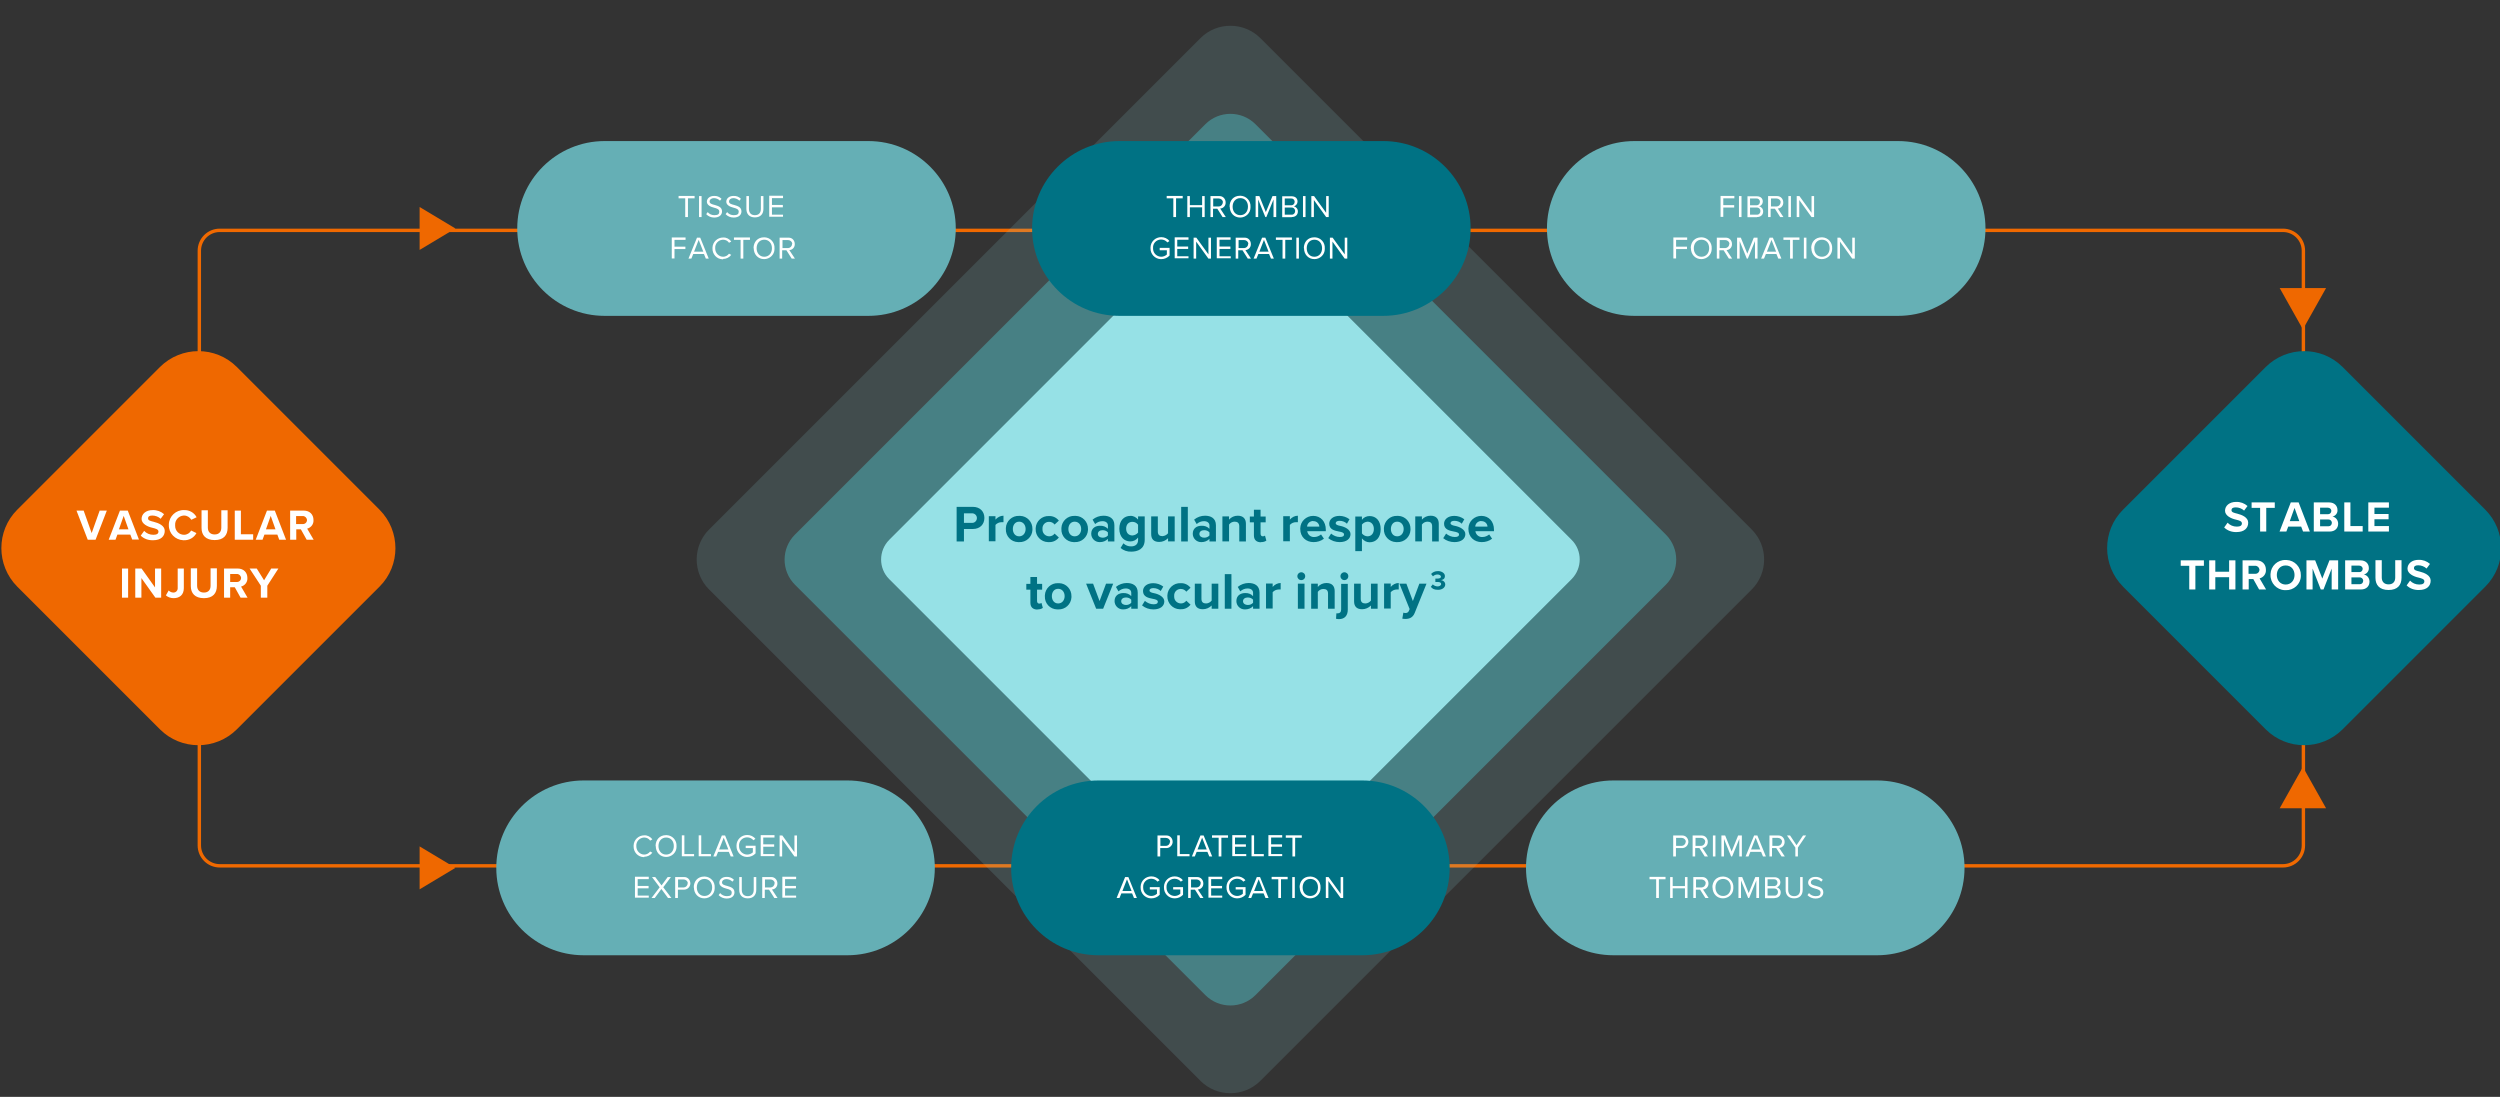 <?xml version="1.0" encoding="UTF-8"?>
<svg id="Layer_1" xmlns="http://www.w3.org/2000/svg" width="1467.4" height="643.8" xmlns:xlink="http://www.w3.org/1999/xlink" version="1.1" viewBox="0 0 1467.4 643.8">
  <rect x="0" y="0" width="1467.4" height="643.8" fill="#333333" stroke="none"/>
  <!-- Generator: Adobe Illustrator 29.6.0, SVG Export Plug-In . SVG Version: 2.1.1 Build 207)  -->
  <defs>
    <style>
      .st0 {
        fill: none;
      }

      .st1 {
        fill: #96e1e6;
      }

      .st2 {
        fill: #007385;
      }

      .st3 {
        isolation: isolate;
      }

      .st4 {
        fill: #8aced7;
      }

      .st5 {
        fill: #007284;
      }

      .st6 {
        clip-path: url(#clippath-1);
      }

      .st7 {
        fill: #fff;
      }

      .st8 {
        fill: #ef6800;
      }

      .st9 {
        opacity: .4;
      }

      .st10 {
        opacity: .4;
      }

      .st11 {
        fill: #66b0b5;
      }

      .st12 {
        fill: #65afb5;
      }

      .st13 {
        fill: #f06900;
      }

      .st14 {
        clip-path: url(#clippath);
      }

      .st15 {
        fill: #51ced6;
      }
    </style>
    <clipPath id="clippath">
      <rect class="st0" x="391.7" y="-.2" width="661.1" height="643.8"/>
    </clipPath>
    <clipPath id="clippath-1">
      <rect class="st0" x="443.3" y="51.5" width="557.8" height="540.6"/>
    </clipPath>
  </defs>
  <g id="Group_723">
    <g id="Group_722">
      <path id="Rectangle_67" class="st13" d="M129,136.2c-6.1,0-11,4.9-11,11v349c0,6.1,4.9,11,11,11h1211c6.1,0,11-4.9,11-11h0V147.2c0-6.1-4.9-11-11-11H129M129,134.2h1211c7.2,0,13,5.8,13,13v349c0,7.2-5.8,13-13,13H129c-7.2,0-13-5.8-13-13V147.2c0-7.2,5.8-13,13-13Z"/>
      <g id="Group_720">
        <g id="Group_246" class="st9">
          <g id="Group_245" class="st10">
            <g class="st14">
              <g id="Group_244">
                <g id="Group_243">
                  <path id="Path_204" class="st4" d="M704.6,22.4l-288.4,288.4c-9.7,9.7-9.7,25.5,0,35.2l288.4,288.4c9.7,9.7,25.5,9.7,35.2,0l288.4-288.4c9.7-9.7,9.7-25.5,0-35.2L739.8,22.4c-9.7-9.7-25.5-9.7-35.2,0"/>
                </g>
              </g>
            </g>
          </g>
        </g>
        <g id="Group_250" class="st9">
          <g id="Group_249">
            <g class="st6">
              <g id="Group_248">
                <g id="Group_247">
                  <path id="Path_205" class="st15" d="M707.5,72.9l-240.9,240.9c-8.1,8.1-8.1,21.3,0,29.4l240.9,240.9c8.1,8.1,21.3,8.1,29.4,0l240.9-240.9c8.1-8.1,8.1-21.3,0-29.4l-240.9-240.9c-8.1-8.1-21.3-8.1-29.4,0"/>
                </g>
              </g>
            </g>
          </g>
        </g>
        <g id="Group_251">
          <path id="Path_206" class="st1" d="M710.7,128.1l-188.8,188.8c-6.3,6.4-6.3,16.7,0,23l188.8,188.8c6.4,6.3,16.7,6.3,23,0l188.8-188.8c6.3-6.4,6.3-16.7,0-23l-188.8-188.8c-6.4-6.3-16.7-6.3-23,0"/>
        </g>
        <path id="Path_645" class="st5" d="M565.8,317.8v-7.3h5.2c4.4,0,6.8-2.9,6.8-6.5s-2.4-6.5-6.8-6.5h-9.5v20.3h4.3ZM573.4,304.1c0,1.5-1.2,2.8-2.7,2.8,0,0-.2,0-.3,0h-4.6v-5.6h4.6c1.5-.1,2.9,1,3,2.6,0,0,0,.2,0,.2ZM584.3,317.8v-9.7c.9-1,2.2-1.6,3.6-1.6.4,0,.7,0,1.1,0v-3.8c-1.8,0-3.5.9-4.7,2.3v-2h-3.9v14.7h3.9ZM598.2,318.2c4.1.2,7.6-3,7.8-7.1,0-.2,0-.4,0-.6.1-4.1-3.1-7.6-7.2-7.7-.2,0-.4,0-.6,0-4.1-.2-7.6,3-7.8,7.1,0,.2,0,.4,0,.6-.2,4.1,3,7.6,7.2,7.7.2,0,.4,0,.6,0h0ZM598.2,314.8c-2.4,0-3.7-2-3.7-4.3s1.3-4.3,3.7-4.3,3.8,2,3.8,4.3-1.4,4.3-3.8,4.3h0ZM607.9,310.5c-.2,4.1,3.1,7.6,7.2,7.7.2,0,.4,0,.6,0,2.3.1,4.4-.9,5.8-2.7l-2.5-2.3c-.7,1-1.9,1.6-3.1,1.6-2.2,0-4-1.7-4-3.9,0-.1,0-.3,0-.4-.2-2.2,1.4-4.1,3.6-4.2.1,0,.3,0,.4,0,1.2,0,2.4.6,3.1,1.6l2.5-2.3c-1.4-1.8-3.5-2.8-5.8-2.7-4.1-.2-7.6,3-7.8,7.1,0,.2,0,.4,0,.6h0ZM630.8,318.2c4.1.2,7.6-3,7.8-7.1,0-.2,0-.4,0-.6.1-4.1-3.1-7.6-7.2-7.7-.2,0-.4,0-.6,0-4.1-.2-7.6,3-7.8,7.1,0,.2,0,.4,0,.6-.2,4.1,3,7.6,7.2,7.7.2,0,.4,0,.6,0ZM630.8,314.8c-2.4,0-3.7-2-3.7-4.3s1.3-4.3,3.7-4.3,3.8,2,3.8,4.3c0,2.3-1.4,4.3-3.8,4.3h0ZM654.1,317.8v-9.5c0-4.2-3.1-5.6-6.4-5.6-2.3,0-4.6.8-6.4,2.3l1.5,2.6c1.2-1.1,2.7-1.7,4.3-1.7,1.9,0,3.2,1,3.2,2.5v2c-1.2-1.3-2.9-1.9-4.7-1.8-2.3,0-5.1,1.2-5.1,4.7,0,2.7,2.2,4.9,4.9,4.9,0,0,.1,0,.2,0,1.8,0,3.4-.6,4.7-1.9v1.5h3.9ZM650.3,314.3c-.8.9-1.9,1.3-3.1,1.3-1.5,0-2.8-.8-2.8-2.2s1.2-2.2,2.8-2.2c1.2,0,2.3.4,3.1,1.3v1.8ZM657.7,321.6c1.7,1.5,4,2.3,6.3,2.2,3.6,0,7.9-1.4,7.9-7v-13.7h-3.9v1.9c-1.1-1.4-2.8-2.3-4.5-2.2-3.7,0-6.5,2.7-6.5,7.5s2.8,7.5,6.5,7.5c1.8,0,3.5-.9,4.5-2.3v1.5c0,2.9-2.2,3.7-4,3.7-1.7.1-3.4-.6-4.6-1.8l-1.7,2.8ZM668,312.6c-.8,1-2,1.6-3.3,1.7-2.2,0-3.7-1.5-3.7-4s1.5-4,3.7-4c1.3,0,2.5.6,3.3,1.7v4.7ZM689.5,317.8v-14.7h-3.9v9.9c-.8,1-2,1.6-3.3,1.7-1.6,0-2.7-.7-2.7-2.7v-8.9h-3.9v10.4c0,2.9,1.5,4.6,4.7,4.6,2,0,3.8-.8,5.2-2.2v1.9h3.9ZM697.2,317.8v-20.3h-3.9v20.3h3.9ZM713.7,317.8v-9.5c0-4.2-3.1-5.6-6.4-5.6-2.3,0-4.6.8-6.4,2.3l1.5,2.6c1.2-1.1,2.7-1.7,4.3-1.7,1.9,0,3.2,1,3.2,2.5v2c-1.2-1.3-2.9-1.9-4.7-1.8-2.3,0-5.1,1.2-5.1,4.7,0,2.7,2.2,4.9,4.9,4.9,0,0,.1,0,.2,0,1.8,0,3.4-.6,4.7-1.9v1.5h3.9ZM709.9,314.3c-.8.9-1.9,1.3-3.1,1.3-1.5,0-2.8-.8-2.8-2.2s1.2-2.2,2.8-2.2c1.2,0,2.3.4,3.1,1.3v1.8ZM731.3,317.8v-10.4c0-2.9-1.6-4.7-4.8-4.7-2,0-3.8.8-5.1,2.3v-1.9h-3.9v14.7h3.9v-9.9c.8-1.1,2-1.7,3.3-1.7,1.6,0,2.7.7,2.7,2.7v8.9h3.9ZM740.1,318.2c1.2,0,2.3-.2,3.2-.9l-.8-2.9c-.4.3-.9.4-1.3.4-.9,0-1.3-.7-1.3-1.6v-6.6h3v-3.4h-3v-4h-3.9v4h-2.4v3.4h2.4v7.7c0,2.6,1.5,4,4.2,4h0ZM757.1,317.8v-9.7c.9-1,2.2-1.6,3.6-1.6.4,0,.7,0,1.1,0v-3.8c-1.8,0-3.5.9-4.7,2.3v-2h-3.9v14.7h3.9ZM763.2,310.5c0,4.7,3.4,7.7,7.8,7.7,2.2,0,4.3-.6,6.1-2l-1.7-2.5c-1.1.9-2.5,1.5-3.9,1.5-2.1.2-3.9-1.3-4.2-3.4h10.9v-.9c0-4.8-3-8.1-7.4-8.1-4.1,0-7.5,3.2-7.6,7.3,0,.1,0,.2,0,.4h0ZM770.8,305.9c1.9-.1,3.5,1.3,3.6,3.2,0,0,0,0,0,0h-7.2c.1-1.9,1.7-3.3,3.6-3.3h0ZM779.7,315.9c1.8,1.5,4.2,2.3,6.6,2.3,4.1,0,6.4-2,6.4-4.7s-3.4-4.3-5.9-4.8c-1.6-.3-2.8-.7-2.8-1.6s.9-1.4,2.3-1.4c1.6,0,3.2.6,4.3,1.7l1.5-2.6c-1.7-1.3-3.8-2-5.9-2-3.9,0-6,2.2-6,4.6,0,3.5,3.3,4.1,5.8,4.6,1.7.3,2.9.7,2.9,1.7s-.8,1.5-2.5,1.5c-1.9,0-3.7-.8-5.1-2l-1.7,2.7ZM799.4,316c1.1,1.4,2.7,2.3,4.5,2.3,3.8,0,6.5-2.8,6.5-7.7s-2.7-7.7-6.5-7.7c-1.8,0-3.5.8-4.5,2.2v-1.9h-3.9v20.3h3.9v-7.5ZM806.4,310.5c0,2.6-1.5,4.3-3.7,4.3-1.3,0-2.5-.7-3.3-1.7v-5.2c.8-1,2-1.6,3.3-1.7,2.2,0,3.7,1.7,3.7,4.3h0ZM820.1,318.2c4.1.2,7.6-3,7.8-7.1,0-.2,0-.4,0-.6.1-4.1-3.1-7.6-7.2-7.7-.2,0-.4,0-.6,0-4.1-.2-7.6,3-7.8,7.1,0,.2,0,.4,0,.6-.2,4.1,3,7.6,7.2,7.7.2,0,.4,0,.6,0ZM820.1,314.8c-2.4,0-3.7-2-3.7-4.3s1.3-4.3,3.7-4.3,3.8,2,3.8,4.3-1.4,4.3-3.8,4.3h0ZM844.5,317.8v-10.4c0-2.9-1.6-4.7-4.8-4.7-2,0-3.8.8-5.1,2.3v-1.9h-3.9v14.7h3.9v-9.9c.8-1.1,2-1.7,3.3-1.7,1.6,0,2.7.7,2.7,2.7v8.9h3.9ZM847.1,315.9c1.8,1.5,4.2,2.3,6.6,2.3,4.1,0,6.4-2,6.4-4.7s-3.4-4.3-5.9-4.8c-1.6-.3-2.8-.7-2.8-1.6s.9-1.4,2.3-1.4c1.6,0,3.2.6,4.3,1.7l1.5-2.6c-1.7-1.3-3.8-2-5.9-2-3.9,0-6,2.2-6,4.6,0,3.5,3.3,4.1,5.8,4.6,1.7.3,3,.7,3,1.7s-.8,1.5-2.5,1.5c-1.9,0-3.7-.8-5.1-2l-1.7,2.7ZM861.9,310.5c0,4.7,3.4,7.7,7.8,7.7,2.2,0,4.3-.6,6.1-2l-1.7-2.5c-1.1.9-2.5,1.5-3.9,1.5-2.1.2-3.9-1.3-4.2-3.4h10.9v-.9c0-4.8-3-8.1-7.4-8.1-4.1,0-7.5,3.2-7.6,7.3,0,.1,0,.2,0,.4h0ZM869.5,305.9c1.9-.1,3.5,1.3,3.6,3.2,0,0,0,0,0,0h-7.2c.1-1.9,1.7-3.3,3.6-3.3h0Z"/>
        <path id="Path_646" class="st5" d="M608.9,357.7c1.2,0,2.3-.2,3.2-.9l-.8-2.9c-.4.3-.9.4-1.3.4-.9,0-1.3-.7-1.3-1.6v-6.6h3v-3.4h-3v-4h-3.9v4h-2.4v3.4h2.4v7.7c0,2.6,1.5,4,4.2,4ZM621.1,357.7c4.1.2,7.6-3,7.8-7.1,0-.2,0-.4,0-.6.1-4.1-3.1-7.6-7.2-7.7-.2,0-.4,0-.6,0-4.1-.2-7.6,3-7.8,7.1,0,.2,0,.4,0,.6-.2,4.1,3,7.6,7.2,7.7.2,0,.4,0,.6,0ZM621.1,354.2c-2.4,0-3.7-2-3.7-4.3s1.3-4.3,3.7-4.3,3.8,2,3.8,4.3-1.4,4.3-3.8,4.3ZM647.5,357.3l5.9-14.7h-4.2l-3.8,10.2-3.8-10.2h-4.1l5.9,14.7h4.2ZM667.8,357.3v-9.5c0-4.2-3.1-5.6-6.4-5.6-2.3,0-4.6.8-6.4,2.3l1.5,2.6c1.2-1.1,2.7-1.7,4.3-1.7,1.9,0,3.2,1,3.2,2.5v2c-1.2-1.3-2.9-1.9-4.7-1.8-2.3,0-5.1,1.2-5.1,4.7,0,2.7,2.2,4.9,4.9,4.9,0,0,.1,0,.2,0,1.8,0,3.4-.6,4.7-1.9v1.5h3.9ZM664,353.8c-.8.9-1.9,1.3-3.1,1.3-1.5,0-2.8-.8-2.8-2.2s1.2-2.2,2.8-2.2c1.2,0,2.3.4,3.1,1.3v1.8ZM670.4,355.4c1.8,1.5,4.2,2.3,6.6,2.3,4.1,0,6.4-2,6.4-4.7s-3.4-4.3-5.9-4.8c-1.6-.3-2.8-.7-2.8-1.6s.9-1.4,2.3-1.4c1.6,0,3.2.6,4.3,1.7l1.5-2.6c-1.7-1.3-3.8-2-5.9-2-3.9,0-6,2.2-6,4.6,0,3.5,3.3,4.1,5.8,4.6,1.7.3,2.9.7,2.9,1.7s-.8,1.5-2.5,1.5c-1.9,0-3.7-.8-5.1-2l-1.7,2.7ZM685.2,349.9c-.1,4.1,3.1,7.6,7.2,7.7.2,0,.4,0,.6,0,2.3.1,4.4-.9,5.8-2.7l-2.5-2.3c-.7,1-1.9,1.6-3.1,1.6-2.2,0-4-1.7-4-3.9,0-.1,0-.3,0-.4-.2-2.2,1.4-4.1,3.6-4.2.1,0,.3,0,.4,0,1.2,0,2.4.6,3.1,1.6l2.5-2.3c-1.4-1.8-3.5-2.8-5.8-2.7-4.1-.2-7.6,3-7.8,7.1,0,.2,0,.4,0,.6h0ZM715.1,357.3v-14.7h-3.9v9.9c-.8,1-2,1.7-3.3,1.7-1.6,0-2.7-.7-2.7-2.7v-8.9h-3.9v10.4c0,2.9,1.5,4.6,4.7,4.6,2,0,3.8-.8,5.2-2.2v1.9h3.9ZM722.8,357.3v-20.3h-3.9v20.3h3.9ZM739.3,357.3v-9.5c0-4.2-3.1-5.6-6.4-5.6-2.3,0-4.6.8-6.4,2.3l1.5,2.6c1.2-1.1,2.7-1.7,4.3-1.7,1.9,0,3.2,1,3.2,2.5v2c-1.2-1.3-2.9-1.9-4.7-1.8-2.3,0-5.1,1.2-5.1,4.7,0,2.7,2.2,4.9,4.9,4.9,0,0,.1,0,.2,0,1.8,0,3.5-.6,4.7-1.9v1.5h3.9ZM735.5,353.8c-.8.9-1.9,1.3-3.1,1.3-1.5,0-2.8-.8-2.8-2.2s1.2-2.2,2.8-2.2c1.2,0,2.3.4,3.1,1.3v1.8ZM747,357.3v-9.7c.9-1,2.2-1.6,3.6-1.6.4,0,.7,0,1.1,0v-3.8c-1.8,0-3.5.9-4.7,2.3v-2h-3.9v14.7h3.9ZM763.8,340.5c1.3,0,2.3-1,2.3-2.3h0c0-1.3-1-2.3-2.3-2.3h0c-1.3,0-2.3,1-2.3,2.3,0,1.3,1,2.3,2.3,2.3h0ZM765.7,357.3v-14.7h-3.9v14.7h3.9ZM783.4,357.3v-10.4c0-2.9-1.6-4.7-4.8-4.7-2,0-3.8.8-5.1,2.3v-1.9h-3.9v14.7h3.9v-9.9c.8-1.1,2-1.7,3.3-1.7,1.6,0,2.7.7,2.7,2.7v8.9h3.9ZM789.1,340.5c1.3,0,2.3-1,2.3-2.3h0c0-1.3-1-2.3-2.3-2.3h0c-1.3,0-2.3,1-2.3,2.3,0,1.3,1,2.3,2.3,2.3h0ZM787.2,342.6v15.1c0,1.6-.8,2.3-1.9,2.3-.3,0-.6,0-.9,0l-.2,3.2c.6.1,1.1.2,1.7.2,3.5,0,5.2-2.2,5.2-5.6v-15.1h-3.9ZM808.6,357.3v-14.7h-3.9v9.9c-.8,1-2,1.7-3.3,1.7-1.6,0-2.7-.7-2.7-2.7v-8.9h-3.9v10.4c0,2.9,1.5,4.6,4.7,4.6,2,0,3.8-.8,5.2-2.2v1.9h3.9ZM816.3,357.3v-9.7c.9-1,2.2-1.6,3.6-1.6.4,0,.7,0,1.1,0v-3.8c-1.8,0-3.5.9-4.7,2.3v-2h-3.9v14.7h3.9ZM822.9,363.1c.6.1,1.3.2,1.9.2,2.5,0,4.5-.8,5.6-3.6l6.9-17.1h-4.2l-3.8,10.2-3.8-10.2h-4.1l6,14.9-.5,1.2c-.4.8-1.2,1.2-2,1.1-.4,0-.8,0-1.2-.2l-.6,3.5Z"/>
      </g>
      <g id="Group_711">
        <path id="Path_207" class="st12" d="M354.9,82.8c-28.3,0-51.3,23-51.3,51.3s23,51.3,51.3,51.3h154.8c28.3,0,51.3-23,51.3-51.3s-23-51.3-51.3-51.3h-154.8Z"/>
        <path id="Path_614" class="st7" d="M403.8,127.4v-11h3.9v-1.4h-9.4v1.4h3.9v11h1.5ZM411.8,127.4v-12.3h-1.5v12.3h1.5ZM414.5,125.7c1.2,1.3,2.9,2,4.7,2,3.3,0,4.6-1.8,4.6-3.6,0-2.6-2.3-3.2-4.3-3.8-1.6-.4-3-.8-3-2s1.1-2,2.5-2c1.3,0,2.6.5,3.6,1.5l.9-1.1c-1.2-1.2-2.7-1.8-4.4-1.7-2.4,0-4.2,1.4-4.2,3.4s2.2,3,4.2,3.5c1.6.4,3.1.9,3.1,2.3s-.7,2.1-2.9,2.1c-1.5,0-2.9-.6-3.9-1.8l-.9,1.2ZM425.9,125.7c1.2,1.3,2.9,2,4.7,2,3.3,0,4.6-1.8,4.6-3.6,0-2.6-2.3-3.2-4.3-3.8-1.6-.4-3-.8-3-2s1.1-2,2.5-2c1.3,0,2.6.5,3.6,1.5l.9-1.1c-1.2-1.2-2.7-1.8-4.4-1.7-2.4,0-4.2,1.4-4.2,3.4s2.2,3,4.2,3.5c1.6.4,3.1.9,3.1,2.3s-.7,2.1-2.9,2.1c-1.5,0-2.9-.6-3.9-1.8l-.9,1.2ZM438.1,122.6c0,3,1.7,5,5,5s5-2,5-5v-7.5h-1.5v7.5c0,2.3-1.2,3.7-3.5,3.7s-3.5-1.4-3.5-3.7v-7.5h-1.5v7.5ZM459.6,127.4v-1.4h-6.5v-4.3h6.4v-1.4h-6.4v-4h6.5v-1.4h-8.1v12.3h8.1ZM466.8,127.4,473.3,127.4"/>
        <path id="Path_615" class="st7" d="M395.9,151.8v-5.6h6.4v-1.4h-6.4v-4h6.5v-1.4h-8.1v12.3h1.5Z"/>
        <path id="Path_616" class="st7" d="M416,151.8l-5-12.3h-1.9l-5,12.3h1.7l1.1-2.7h6.3l1.1,2.7h1.7ZM412.7,147.7h-5.3l2.7-6.9,2.7,6.9Z"/>
        <path id="Path_617" class="st7" d="M424.4,152c1.9,0,3.7-.9,4.8-2.4l-1.3-.7c-.8,1.1-2.1,1.8-3.4,1.8-2.6,0-4.7-2.2-4.7-4.8,0,0,0-.2,0-.2-.2-2.6,1.8-4.8,4.4-5,0,0,.2,0,.3,0,1.4,0,2.7.7,3.4,1.8l1.3-.7c-1.1-1.6-2.9-2.5-4.7-2.4-3.4,0-6.2,2.6-6.3,6,0,.1,0,.2,0,.4-.1,3.4,2.5,6.3,5.9,6.4.1,0,.2,0,.4,0ZM436.3,151.8v-11h3.9v-1.4h-9.4v1.4h3.9v11h1.5Z"/>
        <path id="Path_618" class="st7" d="M442.4,145.7c0,3.6,2.5,6.4,6.1,6.4,3.3,0,6.1-2.6,6.1-5.9,0-.2,0-.3,0-.5.2-3.3-2.3-6.2-5.7-6.4-.2,0-.3,0-.5,0-3.7,0-6.1,2.7-6.1,6.4ZM453.1,145.7c0,2.9-1.8,5-4.5,5s-4.5-2.1-4.5-5c0-2.9,1.8-5,4.5-5s4.5,2.1,4.5,5ZM466.6,151.8l-3.3-5c1.9-.1,3.3-1.7,3.2-3.6,0-2-1.5-3.7-3.5-3.7-.1,0-.3,0-.4,0h-5v12.3h1.5v-4.9h2.5l3.1,4.9h1.8ZM464.9,143.2c0,1.3-1,2.3-2.2,2.4,0,0-.1,0-.2,0h-3.2v-4.7h3.2c1.3,0,2.4.9,2.5,2.1,0,0,0,.2,0,.2Z"/>
      </g>
      <g id="Group_712">
        <path id="Path_211" class="st5" d="M657.1,82.8c-28.3,0-51.3,23-51.3,51.3s23,51.3,51.3,51.3h154.8c28.3,0,51.3-23,51.3-51.3s-23-51.3-51.3-51.3h-154.8Z"/>
        <path id="Path_620" class="st7" d="M690.3,127.4v-11h3.9v-1.4h-9.4v1.4h3.9v11h1.5ZM707.1,127.4v-12.3h-1.5v5.3h-7.2v-5.3h-1.5v12.3h1.5v-5.7h7.2v5.7h1.5ZM719.5,127.4l-3.3-5c1.9-.1,3.3-1.7,3.2-3.6,0-2-1.5-3.7-3.5-3.7-.1,0-.3,0-.4,0h-5v12.3h1.5v-4.9h2.5l3.1,4.9h1.8ZM717.7,118.8c0,1.3-1,2.3-2.2,2.4,0,0-.1,0-.2,0h-3.2v-4.7h3.2c1.3,0,2.4.9,2.5,2.1,0,0,0,.2,0,.2ZM721.8,121.3c0,3.6,2.5,6.4,6.1,6.4,3.3,0,6.1-2.6,6.1-5.9,0-.2,0-.3,0-.5.2-3.3-2.3-6.2-5.7-6.4-.2,0-.3,0-.5,0-3.7,0-6.1,2.7-6.1,6.4ZM732.5,121.3c0,2.9-1.8,5-4.5,5s-4.5-2.1-4.5-5,1.8-5,4.5-5c2.8,0,4.5,2.1,4.5,5h0ZM749.1,127.4v-12.3h-2.2l-3.9,9.4-3.8-9.4h-2.2v12.3h1.5v-10.3l4.2,10.3h.6l4.2-10.3v10.3h1.5ZM758.2,127.4c2.3,0,3.6-1.4,3.6-3.3,0-1.5-1-2.7-2.4-3,1.3-.3,2.2-1.5,2.2-2.8,0-1.9-1.3-3.1-3.5-3.1h-5.5v12.3h5.6ZM754.1,116.5h3.7c1.1-.1,2,.7,2.1,1.7,0,0,0,.2,0,.3,0,1.1-.8,1.9-1.8,2,0,0-.2,0-.3,0h-3.7v-4ZM754.1,121.8h3.8c1.2-.1,2.2.7,2.3,1.9,0,0,0,.2,0,.2,0,1.1-.8,2.1-1.9,2.1-.1,0-.2,0-.4,0h-3.8v-4.3ZM766.3,127.4v-12.3h-1.5v12.3h1.5ZM779.9,127.4v-12.3h-1.5v9.8l-7.1-9.8h-1.6v12.3h1.5v-10l7.2,10h1.5ZM787.8,127.4"/>
        <path id="Path_621" class="st7" d="M675.3,145.7c-.1,3.4,2.6,6.3,6,6.4.1,0,.3,0,.4,0,1.8,0,3.6-.8,4.8-2.1v-4.5h-5.8v1.4h4.2v2.5c-.9.8-2.1,1.3-3.3,1.3-2.6,0-4.8-2.1-4.8-4.8,0,0,0-.2,0-.3-.2-2.6,1.8-4.9,4.5-5,0,0,.2,0,.3,0,1.4,0,2.7.6,3.6,1.7l1.2-.8c-1.1-1.5-2.9-2.3-4.8-2.3-3.4,0-6.2,2.6-6.3,6,0,.1,0,.3,0,.4ZM697.6,151.8v-1.4h-6.6v-4.3h6.4v-1.4h-6.4v-4h6.6v-1.4h-8.1v12.3h8.1ZM710.8,151.8v-12.3h-1.5v9.8l-7.1-9.8h-1.6v12.3h1.5v-10l7.2,10h1.5ZM722.4,151.8v-1.4h-6.6v-4.3h6.4v-1.4h-6.4v-4h6.5v-1.4h-8.1v12.3h8.1ZM734.3,151.8l-3.3-5c1.9-.1,3.3-1.7,3.2-3.6,0-2-1.5-3.7-3.5-3.7-.1,0-.3,0-.4,0h-5v12.3h1.5v-4.9h2.5l3.1,4.9h1.8ZM732.6,143.2c0,1.3-1,2.3-2.2,2.4,0,0-.1,0-.2,0h-3.2v-4.7h3.2c1.3,0,2.4.9,2.5,2.1,0,0,0,.2,0,.2ZM747.7,151.8l-5-12.3h-1.9l-5,12.3h1.7l1.1-2.7h6.3l1.1,2.7h1.7ZM744.5,147.7h-5.3l2.7-6.9,2.7,6.9Z"/>
        <path id="Path_622" class="st7" d="M754.4,151.8v-11h3.9v-1.4h-9.4v1.4h3.9v11h1.5ZM762.4,151.8v-12.3h-1.5v12.3h1.5ZM765.4,145.7c0,3.6,2.5,6.4,6.1,6.4,3.3,0,6.1-2.6,6.1-5.9,0-.2,0-.3,0-.5.2-3.3-2.3-6.2-5.7-6.4-.2,0-.3,0-.5,0-3.7,0-6.1,2.7-6.1,6.4ZM776,145.7c0,2.9-1.8,5-4.5,5-2.8,0-4.5-2.1-4.5-5s1.8-5,4.5-5c2.8,0,4.5,2.1,4.5,5ZM790.8,151.8v-12.3h-1.5v9.8l-7.1-9.8h-1.6v12.3h1.5v-10l7.2,10h1.5Z"/>
      </g>
      <g id="Group_713">
        <path id="Path_215" class="st11" d="M959.3,82.8c-28.3,0-51.3,23-51.3,51.3s23,51.3,51.3,51.3h154.8c28.3,0,51.3-23,51.3-51.3s-23-51.3-51.3-51.3h-154.8Z"/>
        <path id="Path_633" class="st7" d="M1011.5,127.4v-5.6h6.4v-1.4h-6.4v-4h6.5v-1.4h-8.1v12.3h1.5ZM1022.2,127.4v-12.3h-1.5v12.3h1.5ZM1031.3,127.4c2.3,0,3.6-1.4,3.6-3.3,0-1.5-1-2.7-2.4-3,1.3-.3,2.2-1.5,2.2-2.8,0-1.8-1.3-3.1-3.5-3.1h-5.5v12.3h5.6ZM1027.2,116.5h3.7c1.1-.1,2,.7,2.1,1.7,0,0,0,.2,0,.3,0,1.1-.8,1.9-1.8,2,0,0-.2,0-.3,0h-3.7v-4ZM1027.2,121.8h3.8c1.2-.1,2.2.7,2.3,1.9,0,0,0,.2,0,.2,0,1.1-.8,2.1-1.9,2.1-.1,0-.2,0-.4,0h-3.8v-4.3ZM1046.8,127.4l-3.3-5c1.9-.1,3.3-1.7,3.2-3.6,0-2-1.5-3.7-3.5-3.7-.1,0-.3,0-.4,0h-5v12.3h1.5v-4.9h2.5l3.1,4.9h1.8ZM1045.1,118.8c0,1.3-1,2.3-2.2,2.4,0,0-.1,0-.2,0h-3.2v-4.7h3.2c1.3,0,2.4.9,2.5,2.1,0,0,0,.2,0,.2ZM1051.2,127.4v-12.3h-1.5v12.3h1.5ZM1064.8,127.4v-12.3h-1.5v9.8l-7.1-9.8h-1.6v12.3h1.5v-10l7.2,10h1.5ZM1068.4,127.4"/>
        <path id="Path_634" class="st7" d="M983.8,151.8v-5.6h6.4v-1.4h-6.4v-4h6.5v-1.4h-8.1v12.3h1.5ZM992.5,145.7c0,3.6,2.5,6.4,6.1,6.4,3.3,0,6.1-2.6,6.1-5.9,0-.2,0-.3,0-.5.2-3.3-2.3-6.2-5.7-6.4-.2,0-.3,0-.5,0-3.7,0-6.1,2.7-6.1,6.4h0ZM1003.2,145.7c0,2.9-1.8,5-4.5,5s-4.5-2.1-4.5-5,1.8-5,4.5-5c2.8,0,4.5,2.1,4.5,5h0ZM1016.7,151.8l-3.3-5c1.9-.1,3.3-1.7,3.2-3.6,0-2-1.5-3.7-3.5-3.7-.1,0-.3,0-.4,0h-5v12.3h1.5v-4.9h2.5l3.1,4.9h1.8ZM1015,143.2c0,1.3-1,2.3-2.2,2.4,0,0-.1,0-.2,0h-3.2v-4.7h3.2c1.3,0,2.4.9,2.5,2.1,0,0,0,.2,0,.2ZM1031.6,151.8v-12.3h-2.2l-3.8,9.4-3.8-9.4h-2.2v12.3h1.5v-10.3l4.2,10.3h.6l4.2-10.3v10.3h1.5ZM1045.6,151.8l-5-12.3h-1.9l-5,12.3h1.7l1.1-2.7h6.2l1.1,2.7h1.7ZM1042.4,147.7h-5.3l2.7-6.9,2.7,6.9Z"/>
        <path id="Path_635" class="st7" d="M1052.3,151.8v-11h3.9v-1.4h-9.4v1.4h3.9v11h1.5ZM1060.3,151.8v-12.3h-1.5v12.3h1.5ZM1063.2,145.7c0,3.6,2.5,6.4,6.1,6.4,3.3,0,6.1-2.6,6.1-5.9,0-.2,0-.3,0-.5.2-3.3-2.3-6.2-5.7-6.4-.2,0-.3,0-.5,0-3.7,0-6.1,2.7-6.1,6.4ZM1073.9,145.7c0,2.9-1.8,5-4.5,5-2.8,0-4.5-2.1-4.5-5s1.8-5,4.5-5c2.8,0,4.5,2.1,4.5,5ZM1088.7,151.8v-12.3h-1.5v9.8l-7.1-9.8h-1.6v12.3h1.5v-10l7.2,10h1.5Z"/>
      </g>
      <g id="Group_719">
        <g id="Group_716">
          <path id="Path_209" class="st12" d="M342.6,458.1c-28.3,0-51.3,23-51.3,51.3s23,51.3,51.3,51.3h154.8c28.3,0,51.3-23,51.3-51.3s-23-51.3-51.3-51.3h-154.8Z"/>
          <path id="Path_608" class="st7" d="M378.1,502.9c1.9,0,3.7-.9,4.8-2.4l-1.3-.7c-.8,1.1-2.1,1.8-3.4,1.8-2.6,0-4.7-2.2-4.7-4.8,0,0,0-.2,0-.2-.2-2.6,1.8-4.8,4.4-5,0,0,.2,0,.3,0,1.4,0,2.7.7,3.4,1.8l1.3-.7c-1.1-1.6-2.9-2.5-4.7-2.4-3.4,0-6.2,2.6-6.3,6,0,.1,0,.2,0,.4-.1,3.4,2.5,6.3,5.9,6.4.1,0,.2,0,.4,0ZM384.9,496.6c0,3.6,2.5,6.4,6.1,6.4,3.3,0,6.1-2.6,6.1-5.9,0-.2,0-.3,0-.5.2-3.3-2.3-6.2-5.7-6.4-.2,0-.3,0-.5,0-3.7,0-6.1,2.7-6.1,6.4h0ZM395.5,496.6c0,2.9-1.8,5-4.5,5s-4.5-2.1-4.5-5,1.8-5,4.5-5c2.8,0,4.5,2.1,4.5,5h0ZM407.4,502.7v-1.4h-5.7v-11h-1.5v12.3h7.3ZM417.3,502.7v-1.4h-5.7v-11h-1.5v12.3h7.3ZM430.6,502.7l-5-12.3h-1.9l-5,12.3h1.7l1.1-2.7h6.3l1.1,2.7h1.7ZM427.4,498.6h-5.3l2.7-6.9,2.7,6.9Z"/>
          <path id="Path_610" class="st7" d="M432.3,496.6c-.1,3.4,2.6,6.3,6,6.4.1,0,.3,0,.4,0,1.8,0,3.6-.8,4.8-2.1v-4.5h-5.8v1.4h4.2v2.5c-.9.8-2.1,1.3-3.3,1.3-2.6,0-4.8-2.1-4.8-4.8,0,0,0-.2,0-.3-.2-2.6,1.8-4.9,4.5-5,0,0,.2,0,.3,0,1.4,0,2.7.6,3.6,1.7l1.2-.8c-1.1-1.5-2.9-2.3-4.8-2.3-3.4,0-6.2,2.6-6.3,6,0,.1,0,.3,0,.4ZM454.6,502.7v-1.4h-6.6v-4.3h6.4v-1.4h-6.4v-4h6.6v-1.4h-8.1v12.3h8.1ZM467.8,502.7v-12.3h-1.5v9.8l-7.1-9.8h-1.6v12.3h1.5v-10l7.2,10h1.5ZM473.7,502.7"/>
          <path id="Path_611" class="st7" d="M380.8,527.1v-1.4h-6.5v-4.3h6.4v-1.4h-6.4v-4h6.5v-1.4h-8.1v12.3h8.1ZM394.1,527.1l-4.8-6.3,4.5-6h-1.9l-3.6,4.9-3.7-4.9h-1.9l4.5,6-4.8,6.3h1.9l3.9-5.3,3.9,5.3h1.9ZM397.9,527.1v-4.9h3.4c2,.1,3.7-1.4,3.9-3.4,0-.1,0-.2,0-.3,0-2-1.5-3.7-3.5-3.7-.1,0-.2,0-.4,0h-5v12.3h1.5ZM403.6,518.5c0,1.3-1,2.3-2.2,2.4,0,0-.2,0-.2,0h-3.2v-4.7h3.2c1.3,0,2.4.9,2.5,2.1,0,0,0,.2,0,.2h0ZM407.3,520.9c0,3.6,2.5,6.4,6.1,6.4,3.3,0,6.1-2.6,6.1-5.9,0-.2,0-.3,0-.5.2-3.3-2.3-6.2-5.7-6.4-.2,0-.3,0-.5,0-3.7,0-6.1,2.7-6.1,6.4h0ZM418,520.9c0,2.9-1.8,5-4.5,5s-4.5-2.1-4.5-5,1.8-5,4.5-5,4.5,2.1,4.5,5h0ZM421.8,525.4c1.2,1.3,2.9,2,4.7,2,3.3,0,4.6-1.8,4.6-3.6,0-2.6-2.3-3.2-4.3-3.8-1.6-.4-3-.8-3-2s1.1-2,2.5-2c1.3,0,2.6.5,3.6,1.5l.9-1.1c-1.2-1.2-2.7-1.8-4.4-1.7-2.4,0-4.2,1.4-4.2,3.4s2.2,3,4.2,3.5c1.6.4,3.1.9,3.1,2.3s-.7,2.1-2.9,2.1c-1.5,0-2.9-.6-3.9-1.8l-.9,1.2ZM433.9,522.3c0,3,1.7,5,5,5s5-2,5-5v-7.5h-1.5v7.5c0,2.3-1.2,3.7-3.5,3.7s-3.5-1.4-3.5-3.7v-7.5h-1.5v7.5ZM456.4,527.1l-3.3-5c1.9-.1,3.3-1.7,3.2-3.6,0-2-1.5-3.7-3.5-3.7-.1,0-.3,0-.4,0h-5v12.3h1.5v-4.9h2.5l3.1,4.9h1.8ZM454.6,518.5c0,1.3-1,2.3-2.2,2.4,0,0-.1,0-.2,0h-3.2v-4.7h3.2c1.3,0,2.4.9,2.5,2.1,0,0,0,.2,0,.2ZM467.3,527.1v-1.4h-6.5v-4.3h6.4v-1.4h-6.4v-4h6.5v-1.4h-8.1v12.3h8.1Z"/>
        </g>
        <g id="Group_715">
          <path id="Path_213" class="st5" d="M644.8,458.1c-28.3,0-51.3,23-51.3,51.3s23,51.3,51.3,51.3h154.8c28.3,0,51.3-23,51.3-51.3s-23-51.3-51.3-51.3h-154.8Z"/>
          <g id="Group_899">
            <path id="Path_623" class="st7" d="M681,502.7v-4.9h3.4c2,.1,3.7-1.4,3.9-3.4,0-.1,0-.2,0-.3,0-2-1.5-3.7-3.5-3.7-.1,0-.2,0-.4,0h-5v12.3h1.5ZM686.7,494.1c0,1.3-1,2.3-2.2,2.4,0,0-.2,0-.2,0h-3.2v-4.7h3.2c1.3,0,2.4.9,2.5,2.1,0,0,0,.2,0,.2ZM698.2,502.7v-1.4h-5.7v-11h-1.5v12.3h7.3ZM711.5,502.7l-5-12.3h-1.9l-5,12.3h1.7l1.1-2.7h6.3l1.1,2.7h1.7ZM708.2,498.6h-5.3l2.7-6.9,2.7,6.9Z"/>
            <path id="Path_624" class="st7" d="M716.9,502.7v-11h3.9v-1.4h-9.4v1.4h3.9v11h1.5ZM731.5,502.7v-1.4h-6.6v-4.3h6.4v-1.4h-6.4v-4h6.5v-1.4h-8.1v12.3h8.1ZM741.8,502.7v-1.4h-5.7v-11h-1.5v12.3h7.3ZM752.6,502.7v-1.4h-6.5v-4.3h6.4v-1.4h-6.4v-4h6.5v-1.4h-8.1v12.3h8.1ZM760.2,502.7v-11h3.9v-1.4h-9.4v1.4h3.9v11h1.5Z"/>
          </g>
          <path id="Path_625" class="st7" d="M769.8,502.7"/>
          <g id="Group_900">
            <path id="Path_626" class="st7" d="M667.3,527.1l-5-12.3h-1.9l-5,12.3h1.7l1.1-2.7h6.3l1.1,2.7h1.7ZM664.1,523h-5.3l2.7-6.9,2.7,6.9Z"/>
            <path id="Path_627" class="st7" d="M669.5,520.9c-.1,3.4,2.6,6.3,6,6.4.1,0,.3,0,.4,0,1.8,0,3.6-.8,4.8-2.1v-4.5h-5.8v1.4h4.2v2.5c-.9.8-2.1,1.3-3.3,1.3-2.6,0-4.8-2.1-4.8-4.8,0,0,0-.2,0-.3-.2-2.6,1.8-4.9,4.5-5,0,0,.2,0,.3,0,1.4,0,2.7.6,3.6,1.7l1.2-.8c-1.1-1.5-2.9-2.3-4.8-2.3-3.4,0-6.2,2.6-6.3,6,0,.1,0,.3,0,.4ZM683.2,520.9c-.1,3.4,2.6,6.3,6,6.4.1,0,.3,0,.4,0,1.8,0,3.6-.8,4.8-2.1v-4.5h-5.8v1.4h4.2v2.5c-.9.8-2.1,1.3-3.3,1.3-2.6,0-4.8-2.1-4.8-4.8,0,0,0-.2,0-.3-.2-2.6,1.8-4.9,4.5-5,0,0,.2,0,.3,0,1.4,0,2.7.6,3.6,1.7l1.2-.8c-1.1-1.5-2.9-2.3-4.8-2.3-3.4,0-6.2,2.6-6.3,6,0,.1,0,.3,0,.4ZM706.4,527.1l-3.3-5c1.9-.1,3.3-1.7,3.2-3.6,0-2-1.5-3.7-3.5-3.7-.1,0-.3,0-.4,0h-5v12.3h1.5v-4.9h2.5l3.1,4.9h1.8ZM704.7,518.5c0,1.3-1,2.3-2.2,2.4,0,0-.1,0-.2,0h-3.2v-4.7h3.2c1.3,0,2.4.9,2.5,2.1,0,0,0,.2,0,.2ZM717.4,527.1v-1.4h-6.5v-4.3h6.4v-1.4h-6.4v-4h6.5v-1.4h-8.1v12.3h8.1ZM719.9,520.9c-.1,3.4,2.6,6.3,6,6.4.1,0,.3,0,.4,0,1.8,0,3.6-.8,4.8-2.1v-4.5h-5.8v1.4h4.2v2.5c-.9.8-2.1,1.3-3.3,1.3-2.6,0-4.8-2.1-4.8-4.8,0,0,0-.2,0-.3-.2-2.6,1.8-4.9,4.5-5,0,0,.2,0,.3,0,1.4,0,2.7.6,3.6,1.7l1.2-.8c-1.1-1.5-2.9-2.3-4.8-2.3-3.4,0-6.2,2.6-6.3,6,0,.1,0,.3,0,.4h0ZM744.6,527.1l-5-12.3h-1.9l-5,12.3h1.7l1.1-2.7h6.2l1.1,2.7h1.7ZM741.4,523h-5.3l2.7-6.9,2.7,6.9Z"/>
            <path id="Path_628" class="st7" d="M751.9,527.1v-11h3.9v-1.4h-9.4v1.4h3.9v11h1.5ZM760,527.1v-12.3h-1.5v12.3h1.5ZM762.9,520.9c0,3.6,2.5,6.4,6.1,6.4,3.3,0,6.1-2.6,6.1-5.9,0-.2,0-.3,0-.5.2-3.3-2.3-6.2-5.7-6.4-.2,0-.3,0-.5,0-3.7,0-6.1,2.7-6.1,6.4ZM773.6,520.9c0,2.9-1.8,5-4.5,5-2.8,0-4.5-2.1-4.5-5s1.8-5,4.5-5c2.8,0,4.5,2.1,4.5,5ZM788.4,527.1v-12.3h-1.5v9.8l-7.1-9.8h-1.6v12.3h1.5v-10l7.2,10h1.5Z"/>
          </g>
        </g>
        <g id="Group_714">
          <path id="Path_217" class="st12" d="M947,458.1c-28.3,0-51.3,23-51.3,51.3s23,51.3,51.3,51.3h154.8c28.3,0,51.3-23,51.3-51.3s-23-51.3-51.3-51.3h-154.8Z"/>
          <path id="Path_630" class="st7" d="M983.7,502.7v-4.9h3.4c2,.1,3.7-1.4,3.9-3.4,0-.1,0-.2,0-.3,0-2-1.5-3.7-3.5-3.7-.1,0-.2,0-.4,0h-5v12.3h1.5ZM989.4,494.1c0,1.3-1,2.3-2.2,2.4,0,0-.2,0-.2,0h-3.2v-4.7h3.2c1.3,0,2.4.9,2.5,2.1,0,0,0,.2,0,.2ZM1002.5,502.7l-3.3-5c1.9-.1,3.3-1.7,3.2-3.6,0-2-1.5-3.7-3.5-3.7-.1,0-.3,0-.4,0h-5v12.3h1.5v-4.9h2.5l3.1,4.9h1.8ZM1000.8,494.1c0,1.3-1,2.3-2.2,2.4,0,0-.1,0-.2,0h-3.2v-4.7h3.2c1.3,0,2.4.9,2.5,2.1,0,0,0,.2,0,.2ZM1006.9,502.7v-12.3h-1.5v12.3h1.5ZM1022.4,502.7v-12.3h-2.2l-3.8,9.4-3.8-9.4h-2.2v12.3h1.5v-10.3l4.2,10.3h.6l4.2-10.3v10.3h1.5ZM1036.5,502.7l-5-12.3h-1.9l-5,12.3h1.7l1.1-2.7h6.3l1.1,2.7h1.7ZM1033.2,498.6h-5.4l2.7-6.9,2.7,6.9ZM1047.6,502.7l-3.3-5c1.9-.1,3.3-1.7,3.2-3.6,0-2-1.5-3.7-3.5-3.7-.1,0-.3,0-.4,0h-5v12.3h1.5v-4.9h2.5l3.1,4.9h1.8ZM1045.9,494.1c0,1.3-1,2.3-2.2,2.4,0,0-.1,0-.2,0h-3.2v-4.7h3.2c1.3,0,2.4.9,2.5,2.1,0,0,0,.2,0,.2ZM1055.3,502.7v-5.2l4.8-7.1h-1.8l-3.8,5.7-3.8-5.7h-1.8l4.9,7.1v5.2h1.5ZM1068.1,502.7"/>
          <path id="Path_631" class="st7" d="M973.7,527.1v-11h3.9v-1.4h-9.4v1.4h3.9v11h1.5ZM990.5,527.1v-12.3h-1.5v5.3h-7.2v-5.3h-1.5v12.3h1.5v-5.7h7.2v5.7h1.5ZM1002.9,527.1l-3.3-5c1.9-.1,3.3-1.7,3.2-3.6,0-2-1.5-3.7-3.5-3.7-.1,0-.3,0-.4,0h-5v12.3h1.5v-4.9h2.5l3.1,4.9h1.8ZM1001.1,518.5c0,1.3-1,2.3-2.2,2.4,0,0-.1,0-.2,0h-3.2v-4.7h3.2c1.3,0,2.4.9,2.5,2.1,0,0,0,.2,0,.2ZM1005.2,520.9c0,3.6,2.5,6.4,6.1,6.4,3.3,0,6.1-2.6,6.1-5.9,0-.2,0-.3,0-.5.2-3.3-2.3-6.2-5.7-6.4-.2,0-.3,0-.5,0-3.7,0-6.1,2.7-6.1,6.4ZM1015.9,520.9c0,2.9-1.8,5-4.5,5s-4.5-2.1-4.5-5,1.8-5,4.5-5c2.8,0,4.5,2.1,4.5,5h0ZM1032.5,527.1v-12.3h-2.2l-3.9,9.4-3.8-9.4h-2.2v12.3h1.5v-10.3l4.2,10.3h.6l4.2-10.3v10.3h1.5ZM1041.6,527.1c2.3,0,3.6-1.4,3.6-3.3,0-1.5-1-2.7-2.4-3,1.3-.3,2.2-1.5,2.2-2.8,0-1.9-1.3-3.1-3.5-3.1h-5.5v12.3h5.6ZM1037.5,516.1h3.7c1.1-.1,2,.7,2.1,1.7,0,0,0,.2,0,.3,0,1.1-.8,1.9-1.8,2,0,0-.2,0-.3,0h-3.7v-4ZM1037.5,521.5h3.8c1.2-.1,2.2.7,2.3,1.9,0,0,0,.2,0,.2,0,1.1-.8,2.1-1.9,2.1-.1,0-.2,0-.4,0h-3.8v-4.3ZM1048.1,522.3c0,3,1.7,5,5,5s5-2,5-5v-7.5h-1.5v7.5c0,2.3-1.2,3.7-3.5,3.7s-3.5-1.4-3.5-3.7v-7.5h-1.5v7.5ZM1060.9,525.4c1.2,1.3,2.9,2,4.7,2,3.3,0,4.6-1.8,4.6-3.6,0-2.6-2.3-3.2-4.3-3.8-1.6-.4-3-.8-3-2s1.1-2,2.5-2c1.3,0,2.6.5,3.6,1.5l.9-1.1c-1.2-1.2-2.7-1.8-4.4-1.7-2.4,0-4.2,1.4-4.2,3.4s2.2,3,4.2,3.5c1.6.4,3.1.9,3.1,2.3s-.7,2.1-2.9,2.1c-1.5,0-2.9-.6-3.9-1.8l-.9,1.2Z"/>
        </g>
      </g>
      <path id="Path_638" class="st7" d="M45.6,414"/>
      <g id="Group_717">
        <path id="Path_221" class="st8" d="M139,215.4c-12.4-12.4-32.6-12.4-45.1,0L10.1,299.2c-12.4,12.4-12.4,32.6,0,45.1l83.8,83.8c12.4,12.4,32.6,12.4,45.1,0,0,0,0,0,0,0l83.8-83.8c12.4-12.4,12.4-32.6,0-45.1l-83.8-83.8Z"/>
        <path id="Path_636" class="st7" d="M56.1,316.8l6.6-17.1h-4.2l-4.7,13.2-4.7-13.2h-4.2l6.6,17.1h4.6Z"/>
        <path id="Path_637" class="st7" d="M81.6,316.8l-6.6-17.1h-4.6l-6.6,17.1h4l1.1-3h7.6l1.1,2.9h4ZM75.5,310.7h-5.7l2.8-7.9,2.8,7.9ZM82.6,314.4c1.9,1.9,4.6,2.8,7.3,2.7,4.6,0,6.8-2.4,6.8-5.5s-3.6-4.6-6.4-5.3c-2-.5-3.4-.8-3.4-2s.9-1.7,2.5-1.7c1.8,0,3.6.7,4.9,1.9l2-2.7c-1.8-1.6-4.2-2.5-6.7-2.4-4,0-6.5,2.3-6.5,5.2s3.6,4.6,6.4,5.2c2,.5,3.5.9,3.5,2.2s-1,1.9-3,1.9c-2.1,0-4-.8-5.4-2.3l-2,2.8ZM108,317.1c3,.1,5.9-1.5,7.3-4.2l-3.1-1.5c-.8,1.5-2.4,2.5-4.2,2.5-2.9,0-5.3-2.4-5.2-5.4,0,0,0-.2,0-.3-.2-2.9,2.1-5.4,5-5.6,0,0,.2,0,.3,0,1.7,0,3.3,1,4.2,2.5l3.1-1.5c-1.4-2.7-4.3-4.3-7.3-4.2-4.8-.2-8.8,3.6-9,8.3,0,.2,0,.3,0,.5-.1,4.8,3.7,8.7,8.5,8.9.2,0,.3,0,.5,0ZM118.3,309.9c0,4.2,2.4,7.1,7.7,7.1s7.6-2.9,7.6-7.2v-10.3h-3.7v10.2c0,2.4-1.3,4-3.9,4s-4-1.6-4-4v-10.2h-3.7v10.3ZM148.6,316.8v-3.2h-7.2v-13.9h-3.6v17.1h10.9ZM167.9,316.8l-6.6-17.1h-4.6l-6.6,17.1h4l1.1-3h7.6l1.1,3h4ZM161.8,310.7h-5.7l2.8-7.9,2.8,7.9ZM184.1,316.8l-3.8-6.5c2.3-.6,3.9-2.7,3.7-5.1,0-3.2-2.2-5.5-5.7-5.5h-8v17.1h3.6v-6.1h2.7l3.4,6.1h4.2ZM180.2,305.2c0,1.3-1,2.4-2.4,2.4,0,0-.1,0-.2,0h-3.8v-4.7h3.8c1.3-.1,2.4.9,2.6,2.2,0,0,0,.1,0,.2Z"/>
        <path id="Path_639" class="st7" d="M75.2,350.8v-17.1h-3.6v17.1h3.6ZM94.6,350.8v-17.1h-3.6v11.1l-7.9-11.1h-3.7v17.1h3.6v-11.5l8.2,11.5h3.5ZM97.3,349.4c1.2,1.1,2.9,1.7,4.6,1.7,3.5,0,6-1.9,6-5.9v-11.5h-3.6v11.4c.1,1.4-.9,2.6-2.3,2.7-.1,0-.2,0-.3,0-1,0-2-.5-2.7-1.2l-1.6,2.8ZM112,344c0,4.2,2.4,7.1,7.7,7.1s7.6-2.9,7.6-7.2v-10.3h-3.7v10.2c0,2.4-1.3,4-3.9,4s-4-1.6-4-4v-10.2h-3.7v10.3ZM145.3,350.8l-3.8-6.5c2.3-.6,3.9-2.7,3.7-5.1,0-3.2-2.2-5.5-5.7-5.5h-8v17.1h3.6v-6.1h2.7l3.4,6.1h4.2ZM141.5,339.2c0,1.3-1,2.4-2.4,2.4,0,0-.1,0-.2,0h-3.8v-4.7h3.8c1.3-.1,2.4.9,2.6,2.1,0,0,0,.1,0,.2Z"/>
        <path id="Path_640" class="st7" d="M156.9,350.8v-7l6.5-10.1h-4.2l-4.2,6.9-4.3-6.9h-4.2l6.6,10.1v7h3.6Z"/>
      </g>
      <path id="Path_219" class="st8" d="M267.3,134.1l-21-12.6v25.2l21-12.6Z"/>
      <path id="Path_220" class="st8" d="M267.3,509.4l-21-12.6v25.2l21-12.6Z"/>
      <g id="Group_718">
        <path id="Path_223" class="st5" d="M1375,215.4c-12.4-12.4-32.6-12.4-45.1,0l-83.8,83.8c-12.4,12.4-12.4,32.6,0,45.1l83.8,83.8c12.4,12.4,32.6,12.4,45.1,0,0,0,0,0,0,0l83.8-83.8c12.4-12.4,12.4-32.6,0-45.1l-83.8-83.8Z"/>
        <path id="Path_641" class="st7" d="M1305.5,309.6c1.9,1.9,4.6,2.8,7.3,2.7,4.6,0,6.8-2.4,6.8-5.5s-3.6-4.6-6.4-5.3c-2-.5-3.4-.8-3.4-2s.9-1.7,2.5-1.7c1.8,0,3.6.7,4.9,1.9l2-2.7c-1.8-1.6-4.2-2.5-6.7-2.4-4,0-6.5,2.3-6.5,5.2s3.6,4.6,6.4,5.2c2,.5,3.5.9,3.5,2.2s-1,1.9-3,1.9c-2.1,0-4-.8-5.4-2.3l-2,2.8ZM1330.2,312v-13.9h5v-3.2h-13.6v3.2h5v13.9h3.7Z"/>
        <path id="Path_643" class="st7" d="M1355.8,312l-6.6-17.1h-4.6l-6.6,17.1h4l1.1-2.9h7.6l1.1,2.9h4ZM1349.7,305.9h-5.7l2.8-7.8,2.8,7.8ZM1367.4,312c3.3,0,5-2.1,5-4.6,0-2-1.3-3.8-3.3-4.2,1.8-.4,3.1-2.1,2.9-3.9,0-2.3-1.7-4.4-4.9-4.4h-9v17.1h9.3ZM1361.8,298h4.6c1,0,1.9.7,2,1.7,0,0,0,.1,0,.2,0,1-.8,1.9-1.8,1.9,0,0-.1,0-.2,0h-4.6v-3.8ZM1361.8,304.9h4.7c1.1-.1,2.1.7,2.2,1.8,0,0,0,.1,0,.2,0,1.1-.8,2-1.9,2-.1,0-.2,0-.3,0h-4.7v-4ZM1386.8,312v-3.2h-7.2v-13.9h-3.6v17.1h10.9ZM1402.2,312v-3.2h-8.5v-4h8.3v-3.1h-8.3v-3.7h8.5v-3.1h-12.1v17.1h12.1ZM1405.1,306.4"/>
        <path id="Path_644" class="st7" d="M1288.6,346v-13.9h5v-3.2h-13.6v3.2h5v13.9h3.7ZM1312.1,346v-17.1h-3.7v6.7h-8.1v-6.7h-3.6v17.1h3.6v-7.2h8.1v7.2h3.7ZM1330.1,346l-3.8-6.5c2.3-.6,3.9-2.7,3.7-5.1,0-3.2-2.2-5.5-5.7-5.5h-8v17.1h3.6v-6.1h2.7l3.4,6.1h4.2ZM1326.2,334.4c0,1.3-1,2.4-2.4,2.4,0,0-.1,0-.2,0h-3.8v-4.7h3.8c1.3-.1,2.4.9,2.6,2.1,0,0,0,.1,0,.2ZM1332.7,337.5c-.1,4.7,3.6,8.7,8.3,8.9.2,0,.4,0,.6,0,4.7.2,8.8-3.5,8.9-8.2,0-.2,0-.4,0-.6.1-4.7-3.6-8.7-8.3-8.9-.2,0-.4,0-.6,0-4.7-.2-8.7,3.5-8.9,8.2,0,.2,0,.4,0,.6ZM1346.8,337.5c0,3.2-2.1,5.6-5.2,5.6s-5.2-2.4-5.2-5.6,2-5.6,5.2-5.6,5.2,2.4,5.2,5.6ZM1372.4,346v-17.1h-5.1l-4.2,10.7-4.2-10.7h-5.1v17.1h3.6v-12.3l4.8,12.3h1.6l4.8-12.3v12.3h3.7ZM1385.8,346c3.3,0,5-2.1,5-4.6,0-2-1.3-3.8-3.3-4.2,1.8-.4,3.1-2.1,2.9-3.9,0-2.3-1.7-4.4-4.9-4.4h-9v17.1h9.3ZM1380.2,332h4.6c1,0,1.9.7,2,1.7,0,0,0,.1,0,.2,0,1-.8,1.9-1.8,1.9,0,0-.1,0-.2,0h-4.6v-3.8ZM1380.2,338.9h4.7c1.1-.1,2.1.7,2.2,1.8,0,0,0,.1,0,.2,0,1.1-.8,2-1.9,2-.1,0-.2,0-.3,0h-4.7v-4ZM1394.3,339.2c0,4.2,2.4,7.1,7.7,7.1s7.6-2.9,7.6-7.2v-10.3h-3.7v10.2c0,2.4-1.3,4-3.9,4s-4-1.6-4-4v-10.2h-3.7v10.3ZM1412.6,343.6c1.9,1.9,4.6,2.8,7.3,2.7,4.6,0,6.8-2.4,6.8-5.5s-3.6-4.6-6.4-5.3c-2-.5-3.4-.8-3.4-2s.9-1.7,2.5-1.7c1.8,0,3.6.7,4.9,1.9l2-2.7c-1.8-1.6-4.2-2.5-6.7-2.4-4,0-6.5,2.3-6.5,5.2s3.6,4.6,6.4,5.2c2,.5,3.5.9,3.5,2.2s-1,1.9-3,1.9c-2.1,0-4-.8-5.4-2.3l-2,2.8Z"/>
      </g>
      <g id="Group_721">
        <path id="Path_226" class="st8" d="M1351.7,193.3l13.6-24.2h-27.2l13.6,24.2Z"/>
        <path id="Path_225" class="st8" d="M1351.7,450.2l-13.6,24.2h27.2l-13.6-24.2Z"/>
      </g>
    </g>
    <g id="_3" class="st3">
      <g class="st3">
        <path class="st2" d="M839.8,344.5l1.2-1.5c.7.8,1.9,1.2,2.9,1.2s2-.6,2-1.4-.7-1.2-2.1-1.2-1.2,0-1.3,0v-2c.2,0,.9,0,1.3,0,1.2,0,2-.4,2-1.1s-.9-1.3-2-1.3-2,.4-2.7,1.1l-1.1-1.4c.9-1,2.2-1.7,4.1-1.7s4,1.1,4,2.9-1.2,2.2-2.3,2.4c1.1.1,2.5,1,2.5,2.6s-1.6,3.1-4.2,3.1-3.4-.8-4.2-1.7Z"/>
      </g>
    </g>
  </g>
</svg>